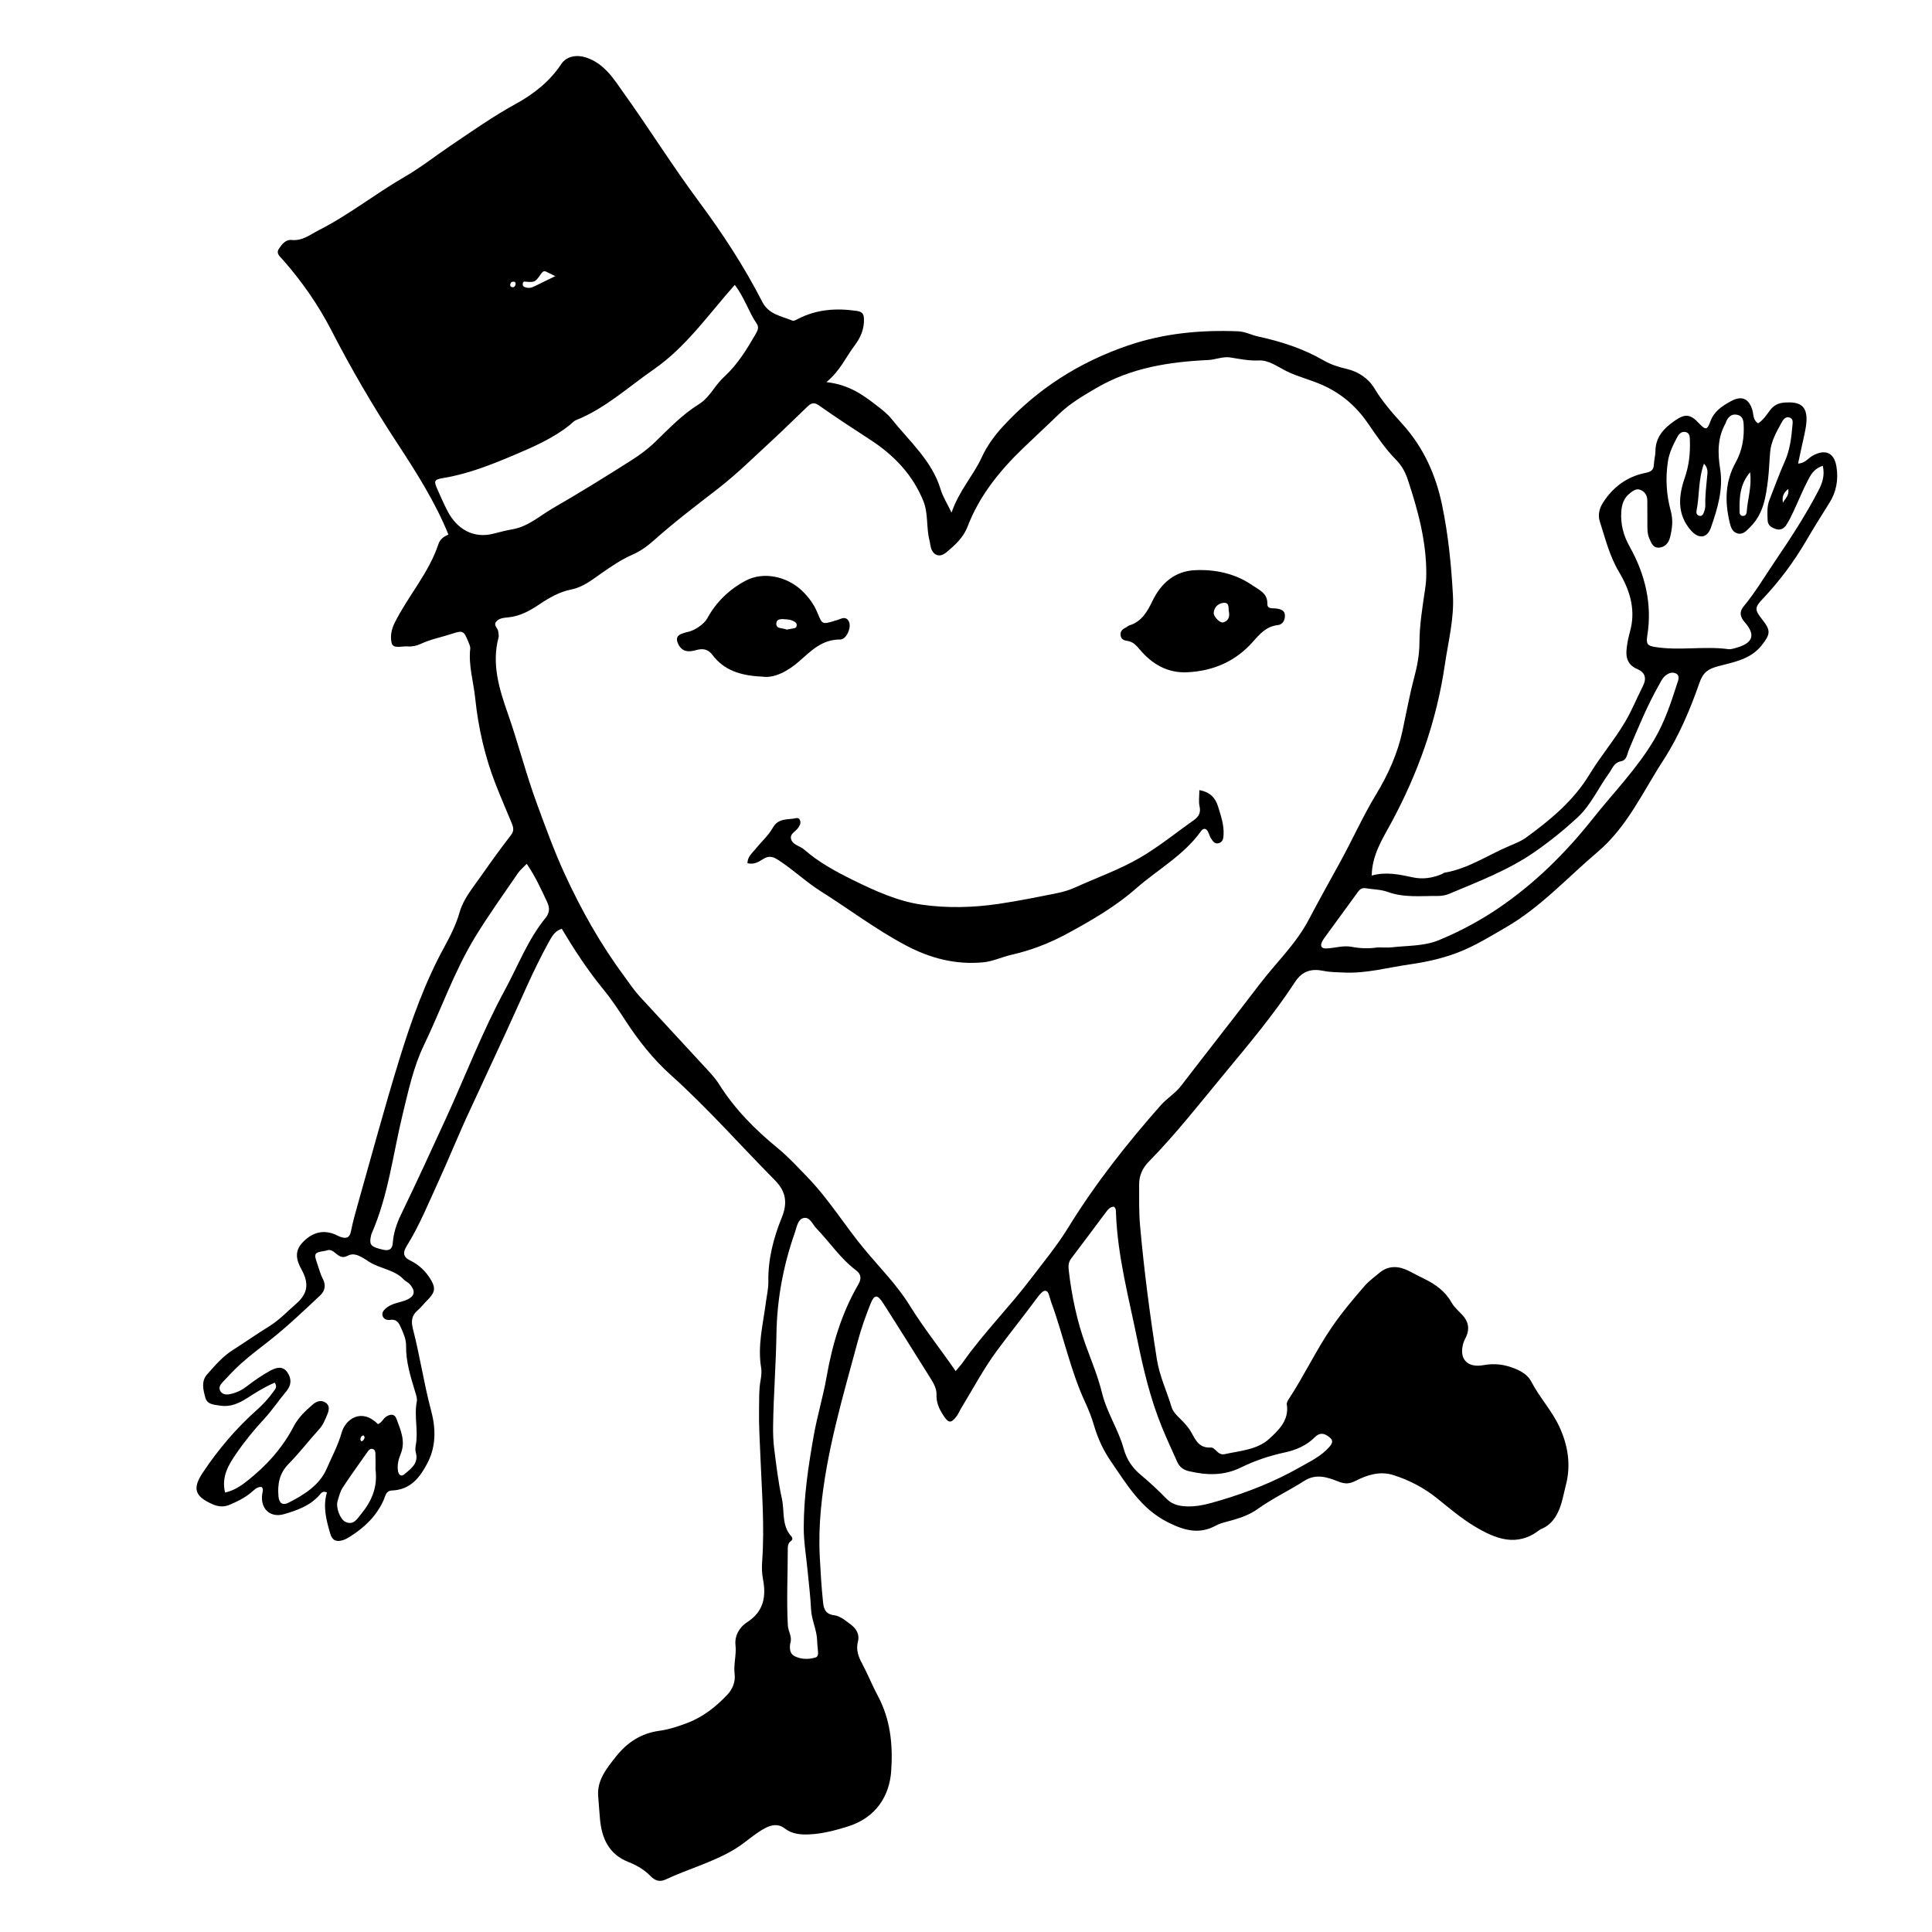 <?xml version="1.0" encoding="UTF-8"?>
<!-- Uploaded to: ICON Repo, www.svgrepo.com, Generator: ICON Repo Mixer Tools -->
<svg fill="#000000" width="800px" height="800px" version="1.1" viewBox="144 144 512 512" xmlns="http://www.w3.org/2000/svg">
 <g>
  <path d="m292.88 390.12c-1.898 0.625-2.672 2.125-3.481 3.598-4.227 7.637-7.512 15.715-11.195 23.602-3.25 6.953-6.41 13.945-9.672 20.895-2.922 6.223-5.473 12.637-8.344 18.895-2.656 5.785-5.047 11.703-8.434 17.145-1.012 1.629-0.977 2.856 0.945 3.785 2.18 1.055 3.918 2.656 5.215 4.676 1.668 2.609 1.477 3.754-0.805 5.996-0.84 0.828-1.543 1.797-2.438 2.555-1.637 1.379-1.742 2.977-1.238 4.914 1.848 7.148 2.898 14.461 4.812 21.613 1.219 4.543 1.422 9.395-0.988 13.977-2.047 3.891-4.516 7.008-9.359 7.227-1.648 0.074-1.734 1.395-2.172 2.398-1.84 4.211-4.961 7.281-8.801 9.715-0.66 0.418-1.355 0.852-2.102 1.066-1.598 0.465-2.746 0.16-3.293-1.707-1.066-3.629-2.012-7.231-0.887-10.953-1.211-0.551-1.605 0.293-2.086 0.816-2.5 2.75-5.883 3.949-9.297 4.934-3.691 1.062-6.328-1.492-5.769-5.309 0.09-0.629 0.402-1.246-0.133-1.898-1.309-0.109-2.074 0.898-2.953 1.602-1.656 1.336-3.547 2.258-5.481 3.09-1.508 0.648-2.961 0.605-4.559-0.098-4.715-2.07-5.461-4.133-2.625-8.387 4.066-6.106 8.781-11.68 14.297-16.59 1.664-1.48 3.168-3.113 4.457-4.934 0.453-0.637 1.066-1.203 0.312-2.324-2.57 1.074-4.941 2.574-7.309 4.086-2.152 1.371-4.379 2.418-7.062 2.012-1.578-0.242-3.473-0.266-3.977-2.012-0.59-2.062-1.219-4.422 0.438-6.289 2.074-2.336 4.117-4.746 6.832-6.465 3.219-2.039 6.332-4.246 9.582-6.242 2.707-1.668 4.848-3.977 7.195-6.016 3.102-2.707 3.426-5.406 1.391-9.078-1.406-2.539-1.883-4.836 0.25-7.106 2.359-2.504 5.16-3.566 8.57-2.207 0.488 0.195 0.941 0.484 1.438 0.66 1.473 0.535 2.492 0.398 2.856-1.449 0.473-2.418 1.137-4.801 1.812-7.176 3.648-12.867 7.113-25.789 11.062-38.57 3.141-10.168 6.715-20.207 11.879-29.641 1.598-2.918 3.109-5.91 4.055-9.227 1.02-3.562 3.602-6.586 5.762-9.68 2.535-3.621 5.125-7.219 7.836-10.715 0.922-1.184 0.609-2.144 0.16-3.234-1.379-3.359-2.84-6.695-4.168-10.082-2.898-7.406-4.66-15.078-5.477-22.969-0.453-4.367-1.812-8.645-1.316-13.113 0.066-0.594-0.289-1.258-0.527-1.859-1.168-2.871-1.395-3.059-4.336-2.082-2.746 0.91-5.613 1.422-8.258 2.676-1.031 0.488-2.328 0.77-3.449 0.664-1.48-0.141-3.848 0.754-4.254-0.891-0.379-1.535-0.176-3.41 0.785-5.34 3.562-7.133 9.07-13.215 11.602-20.863 0.457-1.375 1.457-2.023 2.66-2.555-3.57-8.75-8.602-16.637-13.719-24.441-6.297-9.602-12.047-19.477-17.297-29.668-3.449-6.699-7.785-12.93-12.809-18.645-0.777-0.887-1.949-1.691-1.102-2.977 0.762-1.16 1.785-2.484 3.344-2.328 2.926 0.297 4.906-1.422 7.246-2.606 7.984-4.047 14.957-9.645 22.688-14.102 4.281-2.469 8.23-5.602 12.363-8.387 5.656-3.812 11.215-7.734 17.242-11.035 4.695-2.574 8.949-5.934 11.965-10.52 1.391-2.109 4.172-2.508 6.59-1.703 4.898 1.637 7.332 5.754 9.984 9.465 6.742 9.43 12.887 19.285 19.793 28.59 6.316 8.508 12.078 17.301 16.879 26.691 1.727 3.375 5.082 3.762 8.02 4.992 0.352 0.145 0.992-0.23 1.449-0.469 4.957-2.562 10.188-2.91 15.633-2.106 1.379 0.207 1.789 0.816 1.844 1.996 0.137 2.742-0.898 5.098-2.519 7.227-2.262 2.973-3.672 6.492-7.418 9.637 5.961 0.66 9.723 3.394 13.445 6.297 1.355 1.059 2.746 2.125 3.769 3.41 4.762 5.981 10.781 11.113 13.07 18.785 0.543 1.82 1.617 3.481 2.867 6.09 2.039-5.926 5.812-9.855 8.004-14.645 1.441-3.148 3.481-5.883 5.742-8.332 9.109-9.863 20.137-16.906 33-21.305 9.508-3.25 19.215-4.16 29.172-3.769 1.945 0.074 3.531 0.992 5.324 1.379 6.082 1.316 11.949 3.199 17.355 6.332 1.918 1.113 3.965 1.758 6.195 2.277 2.867 0.664 5.648 2.434 7.234 5.074 2.098 3.488 4.699 6.473 7.426 9.48 5.547 6.117 8.855 13.367 10.539 21.453 1.648 7.91 2.438 15.879 2.883 23.906 0.348 6.281-1.258 12.395-2.156 18.539-2.156 14.75-7.074 28.656-14.207 41.836-2.312 4.266-5.062 8.469-5.16 13.957 3.754-1.066 7.301-0.289 10.855 0.473 2.68 0.574 5.254 0.195 7.75-0.871 0.242-0.105 0.453-0.316 0.699-0.359 6.348-1.078 11.586-4.746 17.359-7.168 1.457-0.609 2.961-1.215 4.223-2.125 6.508-4.711 12.621-9.82 16.844-16.773 2.91-4.793 6.578-9.082 9.438-13.93 1.797-3.055 3.098-6.297 4.684-9.422 1.055-2.07 0.629-3.621-1.367-4.484-3.547-1.527-3.152-4.309-2.691-7.16 0.207-1.281 0.605-2.523 0.887-3.793 1.211-5.41-0.473-10.375-3.152-14.867-2.523-4.231-3.637-8.852-5.094-13.395-0.52-1.617-0.156-3.34 0.812-4.871 2.625-4.168 6.367-6.953 11.199-7.941 1.664-0.336 2.266-0.77 2.336-2.312 0.051-1.164 0.402-2.316 0.406-3.477 0.023-3.84 2.363-6.176 5.285-8.176 2.586-1.77 3.996-1.605 6.144 0.68 1.84 1.953 2.262 2.016 3.117-0.348 0.988-2.727 3.129-4.109 5.422-5.371 2.887-1.586 4.762-0.766 5.715 2.309 0.367 1.18 0.086 2.613 1.531 3.543 1.324-0.867 2.215-2.18 3.109-3.414 1.027-1.414 2.328-2.012 4.012-2.109 3.672-0.223 6.062 0.609 5.664 5.305-0.188 2.188-0.816 4.332-1.258 6.5-0.281 1.375-0.586 2.742-0.938 4.383 1.875-0.098 2.68-1.438 3.848-2.086 3.324-1.855 5.707-0.84 6.316 2.863 0.562 3.441 0 6.707-1.918 9.723-2.09 3.289-4.141 6.609-6.109 9.969-3.238 5.531-7.027 10.641-11.453 15.316-2.281 2.414-2.211 2.973-0.125 5.613 2.262 2.867 2.102 3.844-0.23 6.793-2.941 3.715-7.379 4.41-11.477 5.508-2.707 0.719-4.016 1.605-4.984 4.387-2.484 7.113-5.453 14.156-9.562 20.496-5.43 8.375-9.582 17.688-17.469 24.371-7.981 6.762-15.047 14.605-24.234 19.93-4.086 2.367-8.16 4.887-12.539 6.602-4.125 1.613-8.594 2.613-13.008 3.238-5.738 0.812-11.387 2.414-17.266 2.16-1.844-0.082-3.652-0.07-5.5-0.441-3.098-0.625-5.594-0.145-7.644 2.996-5.559 8.52-12.141 16.34-18.633 24.18-6.566 7.93-12.914 16.066-20.152 23.449-1.648 1.676-2.492 3.688-2.492 5.981 0.004 3.637-0.07 7.289 0.25 10.906 1.055 11.863 2.602 23.668 4.457 35.438 0.695 4.41 2.613 8.402 3.883 12.617 0.383 1.27 1.367 2.215 2.301 3.133 1.129 1.102 2.188 2.246 2.957 3.637 1.125 2.019 2.035 4.152 5.144 3.977 1.219-0.07 1.805 2.152 3.664 1.754 4.102-0.887 8.629-1.18 11.742-3.996 2.519-2.281 5.426-4.996 4.734-9.195-0.07-0.438 0.258-0.996 0.527-1.414 4.086-6.195 7.211-12.93 11.441-19.09 2.676-3.894 5.648-7.426 8.711-10.949 1.102-1.27 2.535-2.262 3.828-3.371 2.445-2.09 5.215-1.859 7.777-0.562 1.391 0.699 2.785 1.449 4.195 2.137 3.004 1.465 5.543 3.324 7.211 6.297 0.68 1.219 1.84 2.191 2.816 3.238 1.594 1.707 2.004 3.602 1.047 5.75-0.266 0.594-0.613 1.164-0.789 1.785-1.164 4.125 1.023 6.574 5.391 5.777 2.996-0.543 5.664-0.168 8.469 0.992 1.848 0.762 3.356 1.812 4.168 3.379 2.16 4.16 5.43 7.648 7.402 11.875 2.297 4.926 3.176 10.121 1.777 15.504-0.621 2.383-0.977 4.828-2.047 7.106-0.926 1.969-2.176 3.543-4.211 4.449-0.242 0.105-0.5 0.203-0.699 0.363-6.047 4.656-11.652 2.418-17.27-0.957-3.621-2.176-6.769-4.898-10.047-7.516-3.352-2.68-7.246-4.715-11.43-6.051-3.547-1.133-6.926-0.051-9.914 1.465-1.918 0.973-2.961 0.926-4.922 0.152-2.691-1.066-5.691-2.062-8.766-0.105-4.09 2.606-8.508 4.695-12.469 7.531-1.941 1.391-4.188 2.195-6.481 2.867-1.516 0.441-3.144 0.727-4.504 1.465-4.481 2.465-8.484 1.246-12.688-0.852-7.125-3.551-10.879-9.984-15.094-16.098-2.023-2.938-3.492-6.09-4.481-9.473-0.621-2.133-1.422-4.18-2.352-6.188-3.965-8.535-5.785-17.773-9.02-26.551-0.266-0.73-0.414-1.508-0.691-2.231-0.379-1.008-1.09-1.059-1.809-0.387-0.57 0.527-1.047 1.164-1.512 1.793-3.41 4.621-7.027 9.098-10.43 13.715-3.543 4.805-6.348 10.137-9.465 15.246-0.406 0.664-0.695 1.414-1.16 2.035-1.547 2.07-2.231 1.848-3.68-0.449-1.062-1.691-1.734-3.266-1.656-5.32 0.051-1.355-0.641-2.762-1.422-4.004-4.242-6.731-8.43-13.492-12.73-20.188-1.516-2.363-2.336-2.324-3.344 0.195-1.301 3.254-2.469 6.578-3.379 9.961-3.949 14.656-8.324 29.215-9.758 44.426-0.402 4.277-0.52 8.457-0.297 12.75 0.203 3.875 0.422 7.742 0.828 11.598 0.18 1.75 0.383 3.473 3.012 3.793 1.559 0.191 3.055 1.461 4.398 2.473 1.414 1.062 2.359 2.625 1.883 4.418-0.586 2.215 0.074 4.019 1.102 5.926 1.48 2.75 2.621 5.68 4.102 8.43 3.41 6.324 4.082 13.094 3.594 20.051-0.449 6.363-3.824 12.305-11.551 14.695-3.289 1.02-6.609 1.906-10.039 2.07-2.316 0.109-4.625-0.016-6.68-1.613-1.516-1.18-3.316-1.023-5.152-0.039-2.906 1.551-5.219 3.871-8.035 5.566-5.785 3.492-12.305 5.223-18.344 8.055-1.586 0.746-2.856 0.242-3.926-0.863-1.684-1.734-3.688-2.918-5.926-3.793-5.199-2.047-7.047-6.289-7.516-11.336-0.191-2.051-0.316-4.117-0.484-6.168-0.336-4.16 2.289-7.344 4.711-10.418 2.922-3.699 6.59-6.172 11.543-6.848 2.562-0.348 5.164-1.215 7.582-2.152 4.062-1.578 7.496-4.312 10.449-7.461 1.324-1.41 2.137-3.414 1.879-5.414-0.332-2.59 0.523-5.078 0.227-7.691-0.266-2.363 0.961-4.684 3.055-6.027 4.43-2.848 5.129-6.801 4.219-11.492-0.293-1.512-0.316-3.117-0.207-4.66 0.676-9.352-0.105-18.676-0.473-28-0.168-4.141-0.434-8.266-0.352-12.418 0.051-2.469-0.055-4.918 0.371-7.367 0.203-1.145 0.371-2.363 0.188-3.488-0.996-5.91 0.516-11.617 1.258-17.391 0.23-1.805 0.68-3.613 0.648-5.414-0.109-5.961 1.352-11.586 3.562-17.039 1.523-3.758 1.215-6.812-1.828-9.883-9.203-9.297-17.828-19.129-27.598-27.895-4.68-4.203-8.551-9.117-11.98-14.367-1.848-2.836-3.715-5.688-5.871-8.305-4.16-5.066-7.695-10.488-11.031-16.086zm104.38 117.23c0.863-1.039 1.402-1.598 1.84-2.223 5.477-7.812 12.277-14.582 18.031-22.172 3.391-4.473 6.988-8.797 9.934-13.594 7.129-11.582 15.523-22.25 24.547-32.457 1.652-1.867 3.844-3.141 5.379-5.144 6.906-9.008 13.957-17.922 20.836-26.949 4.316-5.664 9.562-10.574 12.957-17.004 2.672-5.047 5.441-10.062 8.211-15.07 3.34-6.031 6.121-12.34 9.707-18.258 3.144-5.188 5.668-10.746 6.957-16.738 1.008-4.691 1.859-9.426 3.082-14.062 0.805-3.047 1.414-6.106 1.422-9.215 0.012-4.836 0.801-9.578 1.5-14.328 0.191-1.293 0.309-2.562 0.316-3.871 0.066-8.695-2.18-16.941-4.883-25.121-0.676-2.035-1.637-3.793-3.148-5.32-2.863-2.891-5.129-6.301-7.391-9.582-3.09-4.484-6.805-7.742-11.734-10.039-3.234-1.512-6.731-2.273-9.926-3.863-2.336-1.164-4.664-2.941-7.289-2.816-2.629 0.125-5.055-0.398-7.551-0.789-2.004-0.316-3.891 0.574-5.856 0.672-10.375 0.492-20.43 2.035-29.598 7.391-3.543 2.066-7.027 4.098-9.977 6.953-3.195 3.098-6.481 6.109-9.68 9.203-6.172 5.965-11.453 12.551-14.539 20.621-1.113 2.91-3.344 4.922-5.672 6.848-1.457 1.203-2.961 0.984-3.785-0.621-0.398-0.781-0.414-1.75-0.637-2.621-0.871-3.406-0.273-7.055-1.602-10.363-2.805-6.977-7.777-12.184-14.082-16.277-4.602-2.988-9.191-6-13.672-9.152-1.379-0.969-2.172-0.406-3.047 0.43-3.039 2.883-6 5.848-9.082 8.688-4.82 4.43-9.48 9.07-14.656 13.07-5.707 4.414-11.445 8.77-16.828 13.574-1.773 1.582-3.68 2.953-5.871 3.906-2.797 1.219-5.273 2.926-7.769 4.641-2.586 1.777-5.047 3.863-8.254 4.508-3.199 0.641-5.914 2.203-8.535 3.969-2.535 1.707-5.141 3.141-8.297 3.441-1.133 0.105-2.5 0.211-3.211 1.258-0.613 0.902 0.57 1.629 0.641 2.516 0.039 0.516 0.203 1.066 0.074 1.543-1.879 6.996 0.18 13.672 2.422 20.062 2.801 7.969 4.856 16.152 7.769 24.07 2.281 6.207 4.535 12.426 7.297 18.445 4.398 9.598 9.559 18.762 15.879 27.293 1.32 1.785 2.543 3.641 4.047 5.281 5.488 5.977 11.027 11.906 16.516 17.887 1.594 1.734 3.301 3.43 4.539 5.402 4.144 6.594 9.586 12.043 15.574 16.949 2.863 2.348 5.297 5.039 7.84 7.664 5.672 5.863 9.895 12.828 15.07 19.062 4.086 4.926 8.664 9.488 12.031 14.953 3.625 5.867 7.949 11.254 12.152 17.352zm-193.62 32.191c2.457-0.559 4.188-1.754 5.82-3.039 5.094-4.012 9.383-8.746 12.359-14.469 1.258-2.414 3.125-4.141 5.106-5.856 0.977-0.84 2.137-1.211 3.273-0.52 1.246 0.754 1.039 1.977 0.57 3.117-0.59 1.441-1.152 2.863-2.258 4.07-2.727 3.004-5.195 6.238-8.035 9.117-2.469 2.504-2.957 5.402-2.676 8.594 0.16 1.793 1.09 2.473 2.637 1.691 4.16-2.098 8.266-4.715 10.098-8.941 1.371-3.168 3.055-6.273 4.012-9.648 1.047-3.699 5.371-6.555 9.582-2.262 1.094-0.324 1.395-1.512 2.309-2.039 1.082-0.625 2.137-0.684 2.609 0.59 1.113 3.012 2.519 5.992 1.137 9.371-0.578 1.414-0.984 2.992-0.699 4.574 0.156 0.883 0.781 1.562 1.633 0.84 1.77-1.496 3.883-2.898 3.082-5.785-0.168-0.598-0.141-1.293-0.02-1.914 0.734-3.856-0.488-7.742 0.277-11.602 0.16-0.828-0.195-1.789-0.453-2.648-1.199-3.981-2.457-7.941-2.387-12.168 0.023-1.57-0.59-3.031-1.23-4.481-0.605-1.367-1.098-2.637-3.043-2.348-0.789 0.117-1.688-0.207-1.941-1.043-0.309-1.004 0.441-1.719 1.176-2.273 1.391-1.066 3.164-1.234 4.762-1.828 2.57-0.953 2.973-2.379 1.223-4.352-0.422-0.48-1.109-0.727-1.547-1.195-2.453-2.625-6.172-2.836-9.062-4.629-1.758-1.09-3.809-2.769-5.805-1.684-2.644 1.438-3.41-2.195-5.543-1.41-0.242 0.09-0.508 0.125-0.766 0.168-2.473 0.379-2.68 0.711-1.867 3.012 0.52 1.473 0.883 3.019 1.598 4.387 0.883 1.688 0.488 3.223-0.66 4.301-4.469 4.191-8.914 8.449-13.738 12.219-2.473 1.93-4.977 3.828-7.316 5.914-1.754 1.566-3.336 3.32-4.957 5.023-0.559 0.586-0.953 1.359-0.57 2.137 0.465 0.926 1.445 1.133 2.383 0.969 1.699-0.301 3.215-0.984 4.621-2.062 1.969-1.512 4.027-2.949 6.195-4.141 1.465-0.801 3.309-1.516 4.613 0.359 1.152 1.656 1.133 3.406-0.238 5.023-2.023 2.394-3.734 5.012-5.883 7.332-2.66 2.867-5.164 5.926-7.367 9.145-2.035 2.953-4.023 6.109-3.012 10.383zm135.08-320.04c-7.047 7.934-12.879 16.438-21.527 22.43-6.746 4.672-12.809 10.328-20.609 13.438-0.578 0.23-1.023 0.801-1.531 1.211-4.438 3.566-9.633 5.82-14.828 8.02-6.047 2.562-12.137 4.988-18.703 6.07-2.555 0.422-2.59 0.777-1.566 3.094 0.84 1.906 1.688 3.809 2.641 5.656 2.394 4.648 6.762 7.453 12.281 5.981 1.652-0.438 3.32-0.848 5.004-1.148 4.195-0.754 7.246-3.633 10.742-5.637 7.031-4.047 13.93-8.328 20.773-12.68 2.191-1.395 4.309-2.957 6.203-4.793 3.656-3.535 7.16-7.254 11.562-9.984 1.676-1.043 2.922-2.613 4.074-4.195 0.852-1.164 1.75-2.262 2.816-3.246 3.41-3.148 5.793-7.039 8.086-10.988 0.527-0.91 1.133-1.891 0.434-2.906-2.203-3.219-3.305-7.055-5.852-10.32zm288.34 47.945c-2.453 0.785-3.254 2.508-4.07 4.086-1.316 2.539-2.383 5.203-3.598 7.793-0.605 1.293-1.223 2.594-1.996 3.793-0.586 0.906-1.531 1.465-2.699 1.102-1.168-0.363-2.207-0.918-2.258-2.363-0.066-1.82-0.211-3.633 0.488-5.387 1.344-3.379 2.551-6.82 4.039-10.137 1.367-3.043 1.758-6.227 2.035-9.457 0.074-0.875 0.332-2-0.891-2.262-1.082-0.23-1.633 0.75-2.055 1.523-1.316 2.398-2.676 4.805-2.938 7.594-0.23 2.453-0.277 4.926-0.574 7.371-0.555 4.527-1.188 9.074-4.691 12.531-0.906 0.891-1.82 2.102-3.32 1.75-1.484-0.352-1.879-1.75-2.172-3.012-1.273-5.457-1.219-10.734 1.629-15.859 1.727-3.109 2.316-6.594 2.086-10.184-0.074-1.137-0.359-2.066-1.598-2.379-1.379-0.348-2.273 0.324-2.883 1.465-0.121 0.227-0.152 0.504-0.277 0.727-2.188 3.84-2.125 7.941-1.461 12.105 0.867 5.445-0.699 10.566-2.449 15.586-1.008 2.891-3.289 3.023-5.289 0.742-3.773-4.309-3.285-9.199-1.637-13.961 1.145-3.305 1.473-6.551 1.355-9.941-0.031-0.926 0-1.926-1.152-2.18-1.082-0.242-1.773 0.543-2.195 1.34-1.098 2.062-2.125 4.144-2.484 6.504-0.664 4.43-0.406 8.805 0.777 13.109 0.648 2.363 0.383 4.621-0.191 6.914-0.387 1.543-1.336 2.644-2.922 2.766-1.629 0.125-2.074-1.281-2.606-2.5-0.539-1.246-0.488-2.527-0.488-3.828 0-2.07-0.004-4.137-0.02-6.207-0.012-1.301-0.648-2.289-1.824-2.766-1.129-0.457-2.039 0.297-2.856 0.945-1.535 1.23-2.098 2.938-2.215 4.82-0.223 3.32 0.559 6.316 2.223 9.285 4.117 7.336 6.016 15.27 4.664 23.602-0.367 2.273 0.133 2.672 2.004 2.973 6.457 1.055 12.984-0.281 19.445 0.578 0.742 0.102 1.566-0.188 2.316-0.406 4.242-1.238 4.973-3.387 2.106-6.672-1.246-1.426-1.562-2.762-0.395-4.168 3.098-3.719 5.543-7.863 8.238-11.848 4.16-6.144 8.238-12.344 11.648-18.934 1.012-1.93 1.742-3.992 1.148-6.555zm-273.57 311.84c-0.031 0.125-0.074 0.25-0.098 0.379-0.16 1.355-0.086 2.676 1.359 3.324 1.742 0.785 3.598 0.805 5.41 0.25 0.516-0.156 0.676-0.766 0.641-1.309-0.066-1.031-0.223-2.066-0.246-3.102-0.066-2.883-1.492-5.488-1.621-8.375-0.152-3.352-0.586-6.691-0.898-10.031-0.367-3.879-1.047-7.754-1.039-11.633 0.012-8.176 1.219-16.277 2.644-24.312 0.926-5.231 2.492-10.348 3.41-15.582 1.512-8.637 3.996-16.914 8.43-24.539 0.922-1.594 0.664-2.746-0.641-3.727-4.152-3.113-6.949-7.445-10.496-11.098-1.043-1.074-1.719-3.152-3.43-2.727-1.531 0.383-1.777 2.449-2.277 3.871-3.047 8.652-4.719 17.613-4.867 26.723-0.125 8.176-0.781 16.324-0.891 24.496-0.031 2.07 0.047 4.168 0.312 6.223 0.562 4.363 1.062 8.75 2.016 13.043 0.742 3.336-0.125 7.09 2.492 9.977 0.363 0.398 0.438 0.875-0.137 1.289-0.867 0.621-0.797 1.598-0.797 2.488 0 6.609-0.344 13.219 0.02 19.836 0.098 1.562 1.141 2.938 0.703 4.535zm85.664-115.5c-1.027 0.055-1.578 0.801-2.109 1.512-3.055 4.062-6.062 8.156-9.148 12.195-0.801 1.043-0.801 2.047-0.656 3.273 0.785 6.727 2.176 13.348 4.481 19.699 1.527 4.207 3.258 8.332 4.324 12.68 1.273 5.219 4.379 9.75 5.777 14.887 0.762 2.781 2.332 5.027 4.398 6.746 2.43 2.019 4.715 4.152 6.906 6.394 1.285 1.309 2.766 1.82 4.559 1.988 3.391 0.324 6.559-0.613 9.699-1.547 7.324-2.168 14.41-4.969 21.039-8.746 2.793-1.594 5.723-2.938 7.93-5.488 1.238-1.438 0.594-2.055-0.395-2.769-1.168-0.848-2.316-0.941-3.5 0.25-2.18 2.203-4.973 3.41-7.981 4.055-4.019 0.863-7.93 2.172-11.551 3.953-4.578 2.258-9.059 2.117-13.789 1.027-1.598-0.367-2.59-1.176-3.203-2.559-1.371-3.078-2.797-6.141-4.066-9.266-3.055-7.496-4.891-15.324-6.504-23.215-2.254-11.047-5.195-21.98-5.617-33.328-0.027-0.586 0.086-1.297-0.594-1.742zm-155.56-90.871c-0.938 0.988-1.773 1.656-2.352 2.504-3.82 5.598-7.789 11.105-11.316 16.879-5.547 9.09-9.004 19.172-13.598 28.719-2.766 5.754-4.09 12.02-5.594 18.168-2.574 10.566-3.785 21.469-8.188 31.582-0.207 0.469-0.301 0.996-0.371 1.512-0.238 1.773 0.449 2.223 3.289 2.898 1.77 0.418 2.504-0.215 2.625-1.777 0.195-2.637 1.012-5.109 2.141-7.441 4.125-8.531 8.086-17.129 12.027-25.738 5.18-11.32 9.621-22.973 15.598-33.973 3.465-6.383 6.031-13.238 10.699-18.965 1.098-1.352 1.211-2.641 0.418-4.297-1.555-3.273-3.012-6.582-5.379-10.07zm225.46 22.152c1.414 0 2.613 0.109 3.789-0.02 4.168-0.473 8.539-0.281 12.418-1.875 5.465-2.246 10.699-5.031 15.617-8.348 9.754-6.586 17.949-14.691 25.223-23.855 5.496-6.934 11.73-13.25 16.281-20.957 2.777-4.695 4.41-9.652 6.027-14.699 0.293-0.922 0.918-2.227-0.242-2.82-1.109-0.574-2.359 0.031-3.215 0.934-0.523 0.555-0.852 1.293-1.238 1.969-3.168 5.547-5.562 11.441-8.047 17.301-0.484 1.137-0.484 2.75-2.102 3.055-1.891 0.359-2.281 1.965-3.18 3.199-2.832 3.883-4.758 8.387-8.367 11.73-3.547 3.273-7.269 6.273-11.273 9.059-7.008 4.871-14.852 7.824-22.602 11.094-1.004 0.422-2.023 0.609-3.078 0.605-4.465-0.035-8.953 0.516-13.332-1.078-1.812-0.66-3.879-0.648-5.824-0.973-0.91-0.152-1.516 0.25-2.012 0.934-2.992 4.106-5.996 8.211-8.984 12.328-0.227 0.312-0.43 0.66-0.59 1.012-0.559 1.211 0.012 1.734 1.199 1.688 2.231-0.09 4.453-0.867 6.68-0.43 2.371 0.445 4.711 0.508 6.852 0.148zm-265.54 138.37c0-1.109 0.031-2.66-0.02-4.207-0.016-0.488-0.117-1.074-0.746-1.234-0.598-0.152-0.969 0.223-1.273 0.656-2.227 3.176-4.519 6.309-6.641 9.547-0.695 1.059-1.008 2.383-1.375 3.617-0.5 1.656 0.664 4.801 2.047 5.473 2.191 1.062 3.195-0.84 4.156-2.012 2.707-3.273 4.465-6.988 3.852-11.84zm352.06-266.57c-1.57 4.316-1.164 8.504-1.98 12.508-0.102 0.488 0.039 1.082 0.605 1.281 0.836 0.293 1.176-0.383 1.387-0.961 0.215-0.594 0.367-1.258 0.344-1.883-0.086-2.453 0.25-4.871 0.453-7.301 0.082-1.039 0.465-2.262-0.809-3.644zm12.215 2.281c-2.852 3.367-2.848 7.027-2.777 10.688 0.012 0.504 0.422 0.977 1.047 0.887 0.609-0.09 0.812-0.629 0.848-1.148 0.203-3.324 1.398-6.57 0.883-10.426zm-316.62-51.973c-0.816-0.398-1.621-0.805-2.445-1.184-0.578-0.266-0.941 0.012-1.281 0.492-1.547 2.215-1.656 2.312-3.699 2.207-0.539-0.031-1.082-0.301-1.199 0.418-0.137 0.82 0.441 1.012 1.18 1.145 1.012 0.176 1.734-0.309 2.57-0.695 1.609-0.75 3.184-1.605 4.875-2.383zm325.35 60.055c0.508-1.109 1.77-1.949 1.352-3.621-1.34 1.062-1.664 2.231-1.352 3.621zm-336.16-58.551c-0.609-0.125-0.91 0.07-1.062 0.43-0.145 0.352-0.137 0.781 0.258 0.941 0.543 0.215 0.926-0.07 1.059-0.613 0.094-0.375-0.031-0.684-0.254-0.758zm-39.719 306.27c-0.09-0.188-0.18-0.527-0.273-0.527-0.613-0.004-0.789 0.484-0.867 0.953-0.031 0.18 0.211 0.59 0.277 0.578 0.539-0.09 0.703-0.555 0.863-1.004z"/>
  <path d="m461.84 353.38c2.836 0.539 4.246 2.023 4.957 4.352 0.75 2.457 1.605 4.852 1.461 7.508-0.055 1.043-0.203 1.82-1.168 2.172-1.133 0.414-1.684-0.488-2.168-1.25-0.348-0.543-0.508-1.199-0.801-1.777-0.516-1.023-1.305-0.875-1.828-0.141-4.535 6.394-11.461 10.152-17.211 15.199-5.547 4.875-11.977 8.566-18.418 12.055-4.57 2.481-9.566 4.398-14.738 5.562-2.449 0.555-4.707 1.688-7.246 1.949-7.359 0.746-14.207-1.074-20.551-4.434-7.898-4.176-15.027-9.586-22.566-14.348-3.906-2.469-7.219-5.629-11.055-8.152-1.465-0.961-2.559-1.5-4.254-0.43-1.117 0.711-2.434 1.57-4.168 1.109 0.012-1.699 1.199-2.613 2.055-3.672 1.551-1.93 3.492-3.633 4.68-5.75 1.496-2.656 4.051-2.016 6.207-2.527 0.805-0.191 1.281 0.75 1.012 1.668-0.07 0.242-0.258 0.449-0.371 0.676-0.621 1.188-2.637 1.793-1.941 3.465 0.559 1.352 2.332 1.605 3.406 2.543 3.883 3.402 8.398 5.84 12.992 8.098 5.773 2.836 11.738 5.562 18.105 6.484 6.75 0.977 13.68 0.797 20.48-0.211 5.211-0.77 10.379-1.824 15.543-2.863 1.668-0.332 3.336-0.867 4.875-1.566 5.734-2.609 11.73-4.699 17.168-7.906 4.969-2.926 9.43-6.57 14.125-9.883 1.305-0.922 1.848-2 1.465-3.668-0.273-1.234-0.047-2.574-0.047-4.262z"/>
  <path d="m458.72 322.15c-5.375 0.293-9.453-2.215-12.676-6.027-1.004-1.184-1.805-2.074-3.34-2.289-0.789-0.109-1.559-0.398-1.719-1.34-0.176-1.059 0.336-1.715 1.289-2.137 0.359-0.16 0.641-0.5 1.004-0.613 3.34-1.027 4.801-3.738 6.172-6.555 2.262-4.656 5.898-7.828 11.191-8.082 5.422-0.258 10.715 0.867 15.305 4.035 1.77 1.219 3.984 2.07 3.918 4.875-0.035 1.5 1.477 1.098 2.449 1.25 1.102 0.172 2.168 0.488 2.203 1.793 0.035 1.266-0.543 2.449-1.898 2.602-3.074 0.336-4.785 2.387-6.625 4.453-4.566 5.133-10.406 7.703-17.273 8.035zm10.961-16.016c-0.242-0.883 0.324-2.586-1.547-2.363-1.305 0.156-2.371 1.137-2.484 2.602-0.082 1.027 1.652 2.797 2.484 2.574 1.348-0.363 1.797-1.367 1.547-2.812z"/>
  <path d="m345.97 323.31c-6-0.258-10.211-1.832-13.156-5.738-1.301-1.723-2.75-1.738-4.5-1.246-1.98 0.559-3.633 0.367-4.609-1.715-0.625-1.336-0.336-2.242 1.117-2.719 0.371-0.121 0.746-0.281 1.129-0.348 2.031-0.332 4.609-2.086 5.488-3.688 2.363-4.316 5.789-7.637 10.148-9.961 4.684-2.5 10.852-1.164 14.801 2.519 1.98 1.848 3.391 3.828 4.375 6.277 1.113 2.769 1.246 2.754 4.102 1.945 0.125-0.035 0.238-0.133 0.363-0.145 1.281-0.168 2.816-1.617 3.742 0.238 0.762 1.527-0.68 4.758-2.273 4.746-4.785-0.035-7.582 2.848-10.785 5.672-2.992 2.644-6.656 4.68-9.941 4.16zm6.492-12.453c0.484-0.09 0.867-0.152 1.246-0.23 0.598-0.125 1.402-0.055 1.43-0.922 0.023-0.762-0.664-1.023-1.25-1.273-0.348-0.152-0.742-0.242-1.125-0.266-1.145-0.07-2.82-0.43-3.012 0.898-0.262 1.746 1.773 1.273 2.711 1.793z"/>
 </g>
</svg>